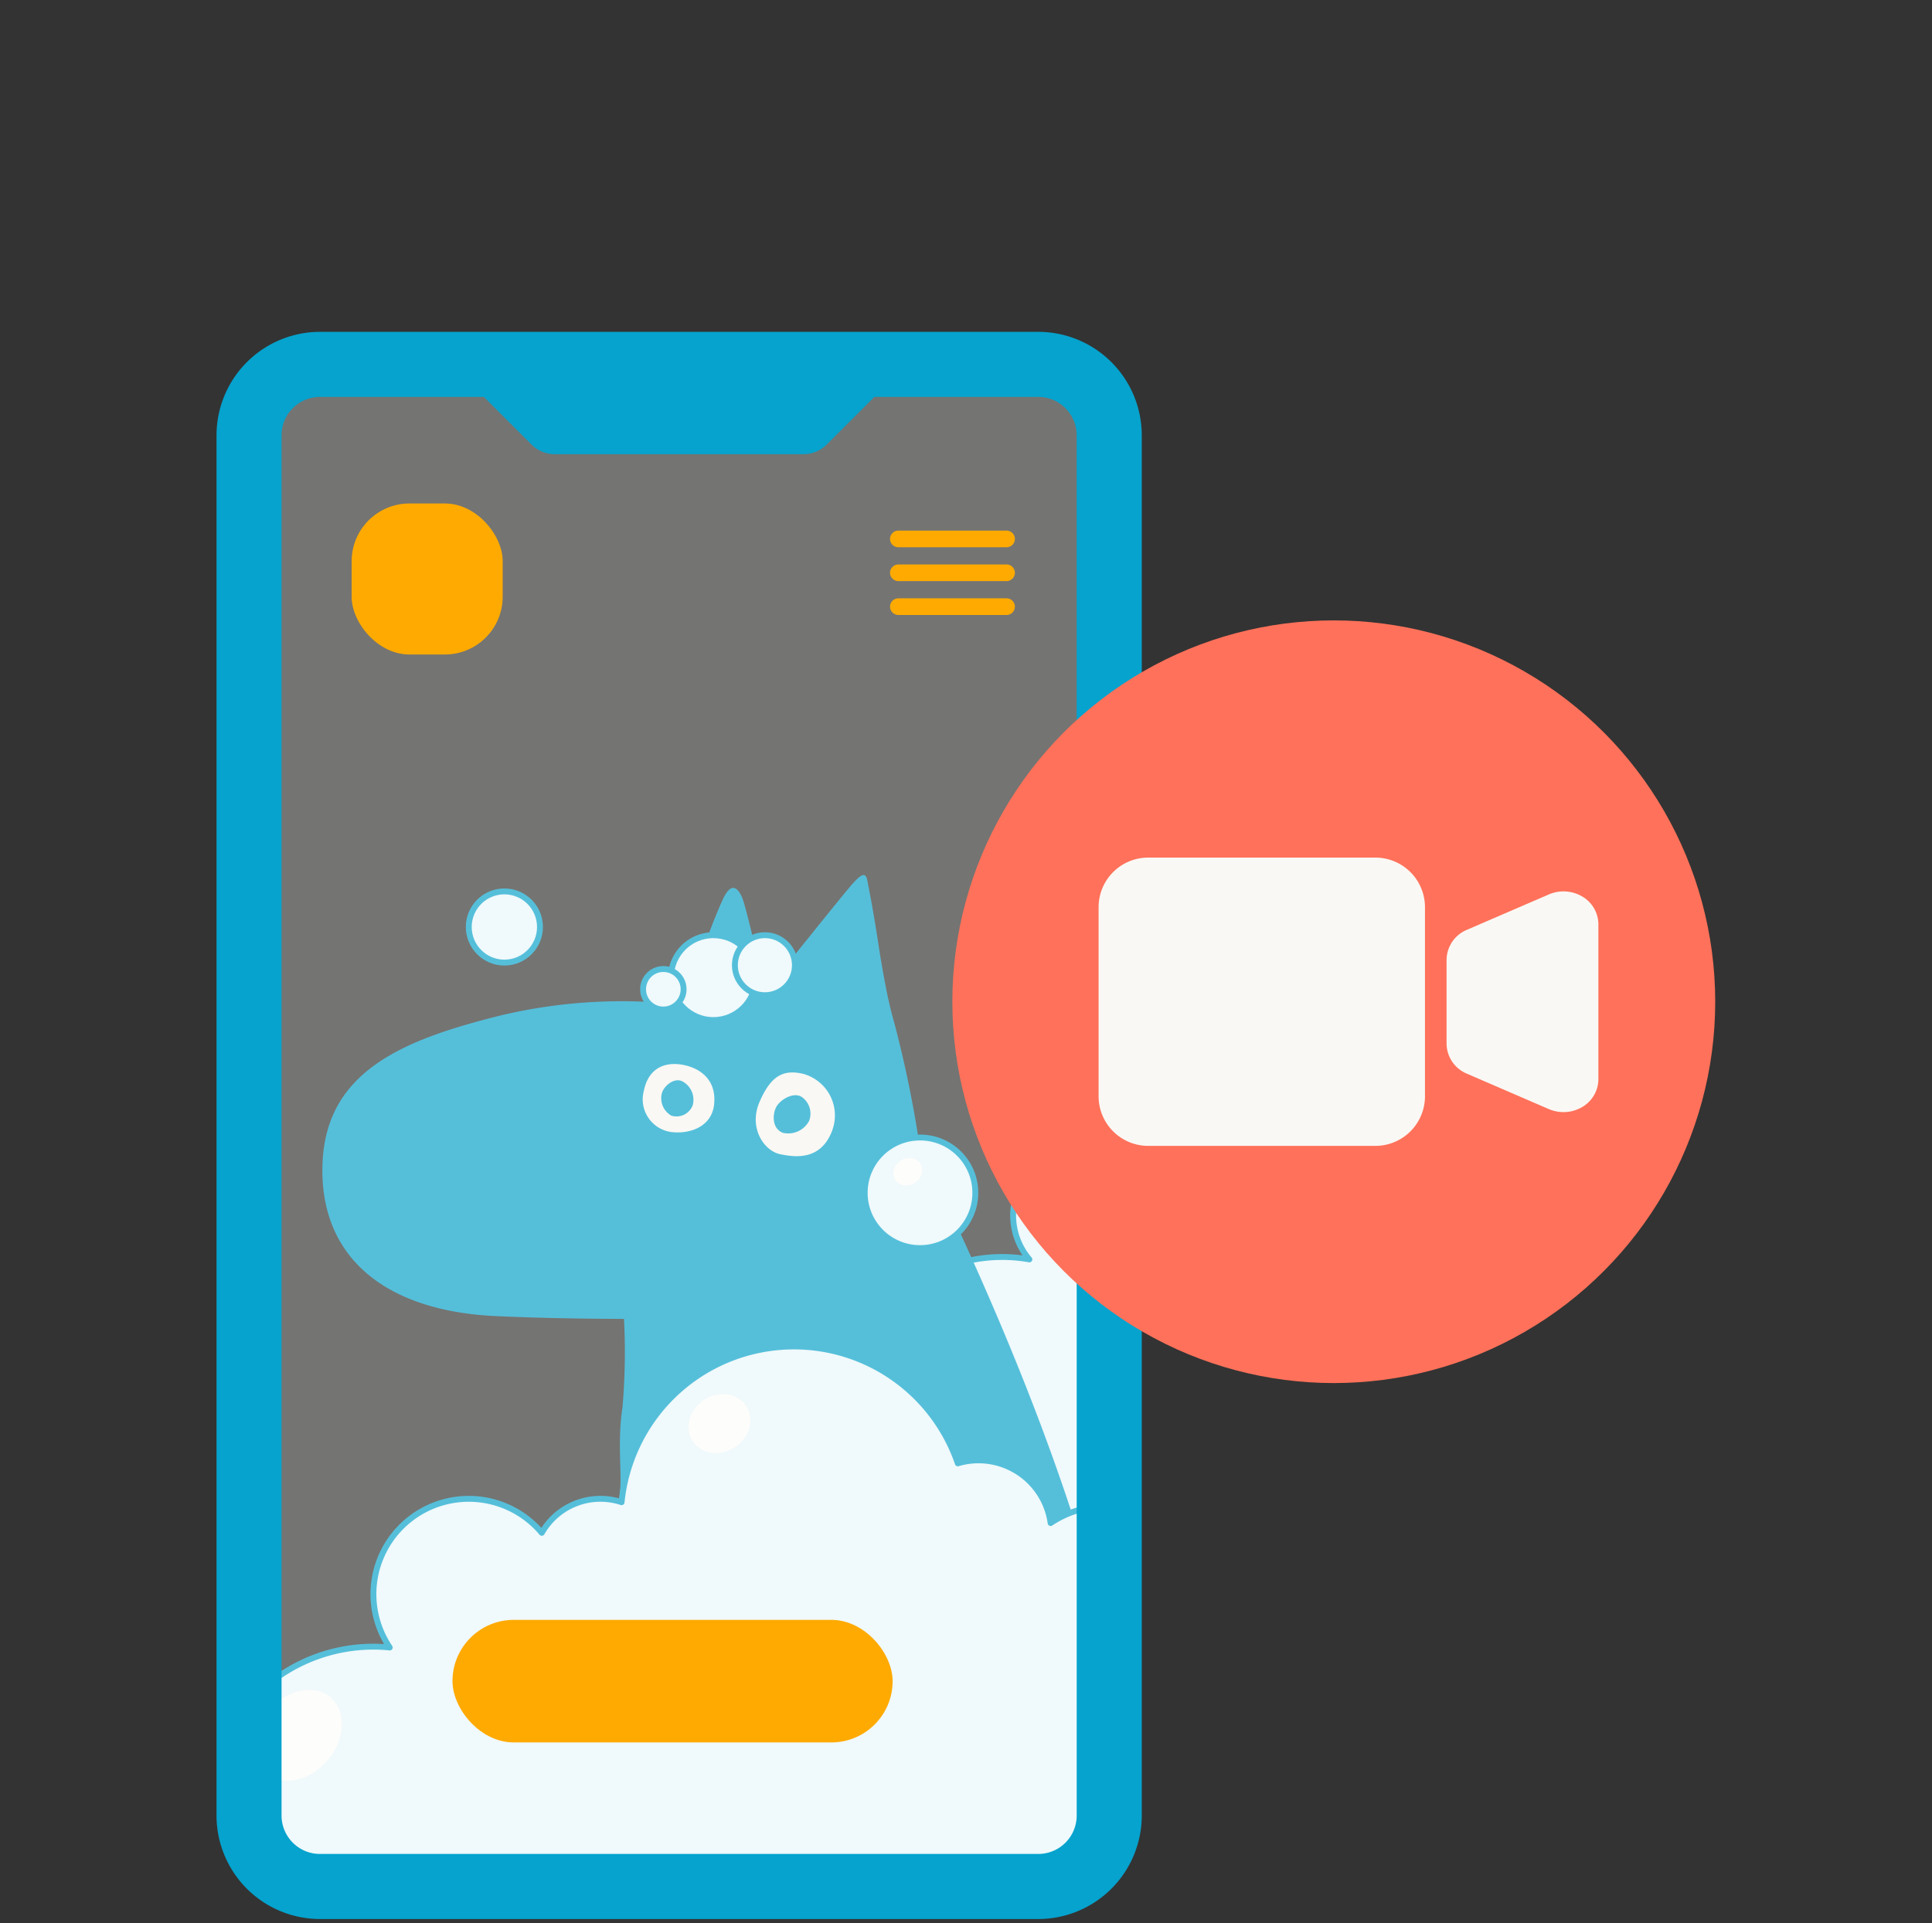 <svg xmlns="http://www.w3.org/2000/svg" xmlns:xlink="http://www.w3.org/1999/xlink" width="232" height="231" viewBox="0 0 232 231"><rect x="0" y="0" width="232" height="231" fill="#333333" stroke="none"/><defs><clipPath id="a"><rect width="103.293" height="182.828" rx="8.519" transform="translate(1147.503 860.223)" fill="none"/></clipPath></defs><g transform="translate(1716 -4871)"><path d="M0,0H232V231H0Z" transform="translate(-1716 4871)" fill="#fff" opacity="0"/><g transform="translate(-2819 2831.5)"><g transform="translate(-14.68 1223.286)"><g clip-path="url(#a)"><path d="M1219.439,985.767a18.587,18.587,0,0,1,21.85-18.282,8.1,8.1,0,1,1,13.9-7.632,11.962,11.962,0,0,1,8.813,22.017,11.459,11.459,0,0,1-12.492,16.643,18.571,18.571,0,0,1-32.076-12.747Z" fill="#ebf9ff" stroke="#05a3ce" stroke-linecap="round" stroke-linejoin="round" stroke-width="0.707"/><circle cx="7.626" cy="7.626" r="7.626" transform="translate(1205.167 942.433)" fill="#faf8f4"/><circle cx="7.656" cy="7.656" r="7.656" transform="translate(1191.37 940.109)" fill="#faf8f4"/><path d="M1265.8,1004.392c-1.023-.534-1.7.145-1.881,1.475-1.306,9.883-7.589,14.788-8.94,14.819-1.714.039-3.077-2.088-3.266-3.026-4.674-23.171-16.7-49.6-23.551-63.478a138.875,138.875,0,0,0-3-14.752q-.6-2.1-1.03-4.249c-.282-1.424-.627-3.305-.953-5.436-.719-4.734-1.132-6.585-1.338-7.715s-.718-.825-1.749.3S1209.6,935.3,1209.6,935.3s-2.263-9.979-2.779-11.213-1.336-2.056-2.364.205a60.5,60.5,0,0,0-2.883,7.819c-.926,3.086-1.543,4.834-1.543,4.834a62.974,62.974,0,0,0-22.222,1.237c-11.521,2.878-20.985,6.581-21.4,17.8s7.508,17.694,20.781,18.312c5.223.243,10.7.325,15.422.337a76.922,76.922,0,0,1-.184,10.655c-.608,3.942-.088,7.755-.272,9.778-.922,10.115-.977,13.889-1.27,17.446-.347,4.216-1.934,13.822-1.934,13.822s-4.761-.217-4.435,3.786,4.7,3.165,6.276,3.245c1.687.085,4.217-.107,4.649-2.7.338-2.02,5.225-12.569,6.618-18.921a4.654,4.654,0,0,0,3.072.083l2.925,14.174s-1.893.466-2.867.683-4.11.864-3.029,4.327c.446,1.428,1.85,2.174,3.488,2.551a32.369,32.369,0,0,0,6.587.68c.141-.008.741-.121.855-.127.246-.013,1.612-.47,1.823-.528,15.455.869,21.036,1.206,28.872-.44,1.143-.24,6.049-.543,7.211-.656,9.766-.955,15.984-12.391,16-25.567C1267,1005.067,1266.671,1004.849,1265.8,1004.392Zm-62.369-55.512c-.306,2.778-3.087,3.6-5.246,3.291a3.96,3.96,0,0,1-3.189-4.938c.515-2.572,2.367-3.6,4.837-3.087C1201.982,944.6,1203.738,946.1,1203.428,948.88Zm14.2,3.084c-1.335,3.6-4.318,3.295-6.275,2.883s-3.806-3.189-2.467-6.278,2.779-3.908,5.143-3.395A5.173,5.173,0,0,1,1217.624,951.964Z" fill="#05a3ce"/><path d="M1199.624,946.1c-1.029-.516-2.264.616-2.47,1.44a2.411,2.411,0,0,0,1.131,2.675,2.079,2.079,0,0,0,2.575-1.236A2.5,2.5,0,0,0,1199.624,946.1Z" fill="#05a3ce"/><path d="M1213.921,947.951c-1.027-.615-2.673.414-3.084,1.34s-.411,2.47.824,2.982a2.836,2.836,0,0,0,3.186-1.439A2.433,2.433,0,0,0,1213.921,947.951Z" fill="#05a3ce"/><path d="M1240.054,1045.476a17.662,17.662,0,0,1-27.01-3.305,26.252,26.252,0,0,1-36.714,6.138A19.932,19.932,0,1,1,1162.52,1014q.992,0,1.959.1a11.452,11.452,0,0,1,18.261-13.772,8.109,8.109,0,0,1,9.581-3.679,20.807,20.807,0,0,1,40.377-4.667,8.745,8.745,0,0,1,11.145,7.172,11.962,11.962,0,0,1,17.177,15.626,21.442,21.442,0,1,1-20.966,30.7Z" fill="#ebf9ff" stroke="#05a3ce" stroke-linecap="round" stroke-linejoin="round" stroke-width="0.707"/><circle cx="4.276" cy="4.276" r="4.276" transform="translate(1173.971 923.283)" fill="#ebf9ff" stroke="#05a3ce" stroke-linecap="round" stroke-linejoin="round" stroke-width="0.707"/><circle cx="5.098" cy="5.098" r="5.098" transform="translate(1198.246 928.543)" fill="#ebf9ff" stroke="#05a3ce" stroke-linecap="round" stroke-linejoin="round" stroke-width="0.707"/><circle cx="2.433" cy="2.433" r="2.433" transform="translate(1194.903 932.606)" fill="#ebf9ff" stroke="#05a3ce" stroke-linecap="round" stroke-linejoin="round" stroke-width="0.707"/><circle cx="3.605" cy="3.605" r="3.605" transform="translate(1205.927 928.543)" fill="#ebf9ff" stroke="#05a3ce" stroke-linecap="round" stroke-linejoin="round" stroke-width="0.707"/><ellipse cx="3.853" cy="3.404" rx="3.853" ry="3.404" transform="matrix(0.83, -0.557, 0.557, 0.83, 1198.977, 986.525)" fill="#fff"/><ellipse cx="2.153" cy="1.902" rx="2.153" ry="1.902" transform="matrix(0.83, -0.557, 0.557, 0.83, 1247.468, 965.573)" fill="#fff"/><ellipse cx="5.971" cy="4.626" rx="5.971" ry="4.626" transform="matrix(0.642, -0.767, 0.767, 0.642, 1146.136, 1026.251)" fill="#fff"/><circle cx="6.643" cy="6.643" r="6.643" transform="translate(1221.515 952.844)" fill="#ebf9ff" stroke="#05a3ce" stroke-linecap="round" stroke-linejoin="round" stroke-width="0.707"/><ellipse cx="1.799" cy="1.589" rx="1.799" ry="1.589" transform="matrix(0.83, -0.557, 0.557, 0.83, 1224.318, 956.637)" fill="#fff"/></g><rect width="103.293" height="182.828" rx="8.519" transform="translate(1147.503 860.223)" fill="#faf8f4" opacity="0.33"/><path d="M1242.361,856.073H1156.1A12.439,12.439,0,0,0,1143.68,868.5v165.79a12.439,12.439,0,0,0,12.425,12.426h86.256a12.44,12.44,0,0,0,12.426-12.426V868.5A12.439,12.439,0,0,0,1242.361,856.073Zm4.612,178.215a4.617,4.617,0,0,1-4.612,4.612H1156.1a4.617,4.617,0,0,1-4.611-4.612V868.5a4.616,4.616,0,0,1,4.611-4.611h19.684l5.732,5.731a3.91,3.91,0,0,0,2.763,1.145h29.9a3.905,3.905,0,0,0,2.762-1.145l5.732-5.731h19.684a4.616,4.616,0,0,1,4.612,4.611Z" fill="#05a3ce"/><rect width="52.853" height="14.721" rx="7.36" transform="translate(1172.016 1010.783)" fill="#fa0"/><rect width="18.14" height="18.14" rx="6.944" transform="translate(1159.905 876.688)" fill="#fa0"/><path d="M1225.559,881.948h12.991a1,1,0,0,0,0-2h-12.991a1,1,0,0,0,0,2Z" fill="#fa0"/><path d="M1238.55,884.014h-12.991a1,1,0,0,0,0,2h12.991a1,1,0,0,0,0-2Z" fill="#fa0"/><path d="M1238.55,888.081h-12.991a1,1,0,0,0,0,2h12.991a1,1,0,0,0,0-2Z" fill="#fa0"/><circle cx="45.804" cy="45.804" r="45.804" transform="translate(1232.041 890.732)" fill="#ff715a"/><path d="M5.959,0H33.234a5.959,5.959,0,0,1,5.959,5.959v22.71a5.959,5.959,0,0,1-5.959,5.959H5.96A5.96,5.96,0,0,1,0,28.669V5.959A5.959,5.959,0,0,1,5.959,0Z" transform="translate(1249.602 919.222)" fill="#faf8f4"/><path d="M1307.836,923.992a4.437,4.437,0,0,0-4.156-.349l-9.857,4.258a3.951,3.951,0,0,0-2.435,3.6v10.075a3.949,3.949,0,0,0,2.433,3.6l9.859,4.26h0a4.437,4.437,0,0,0,4.156-.351,3.892,3.892,0,0,0,1.783-3.247V927.24A3.893,3.893,0,0,0,1307.836,923.992Z" fill="#faf8f4"/></g></g></g></svg>